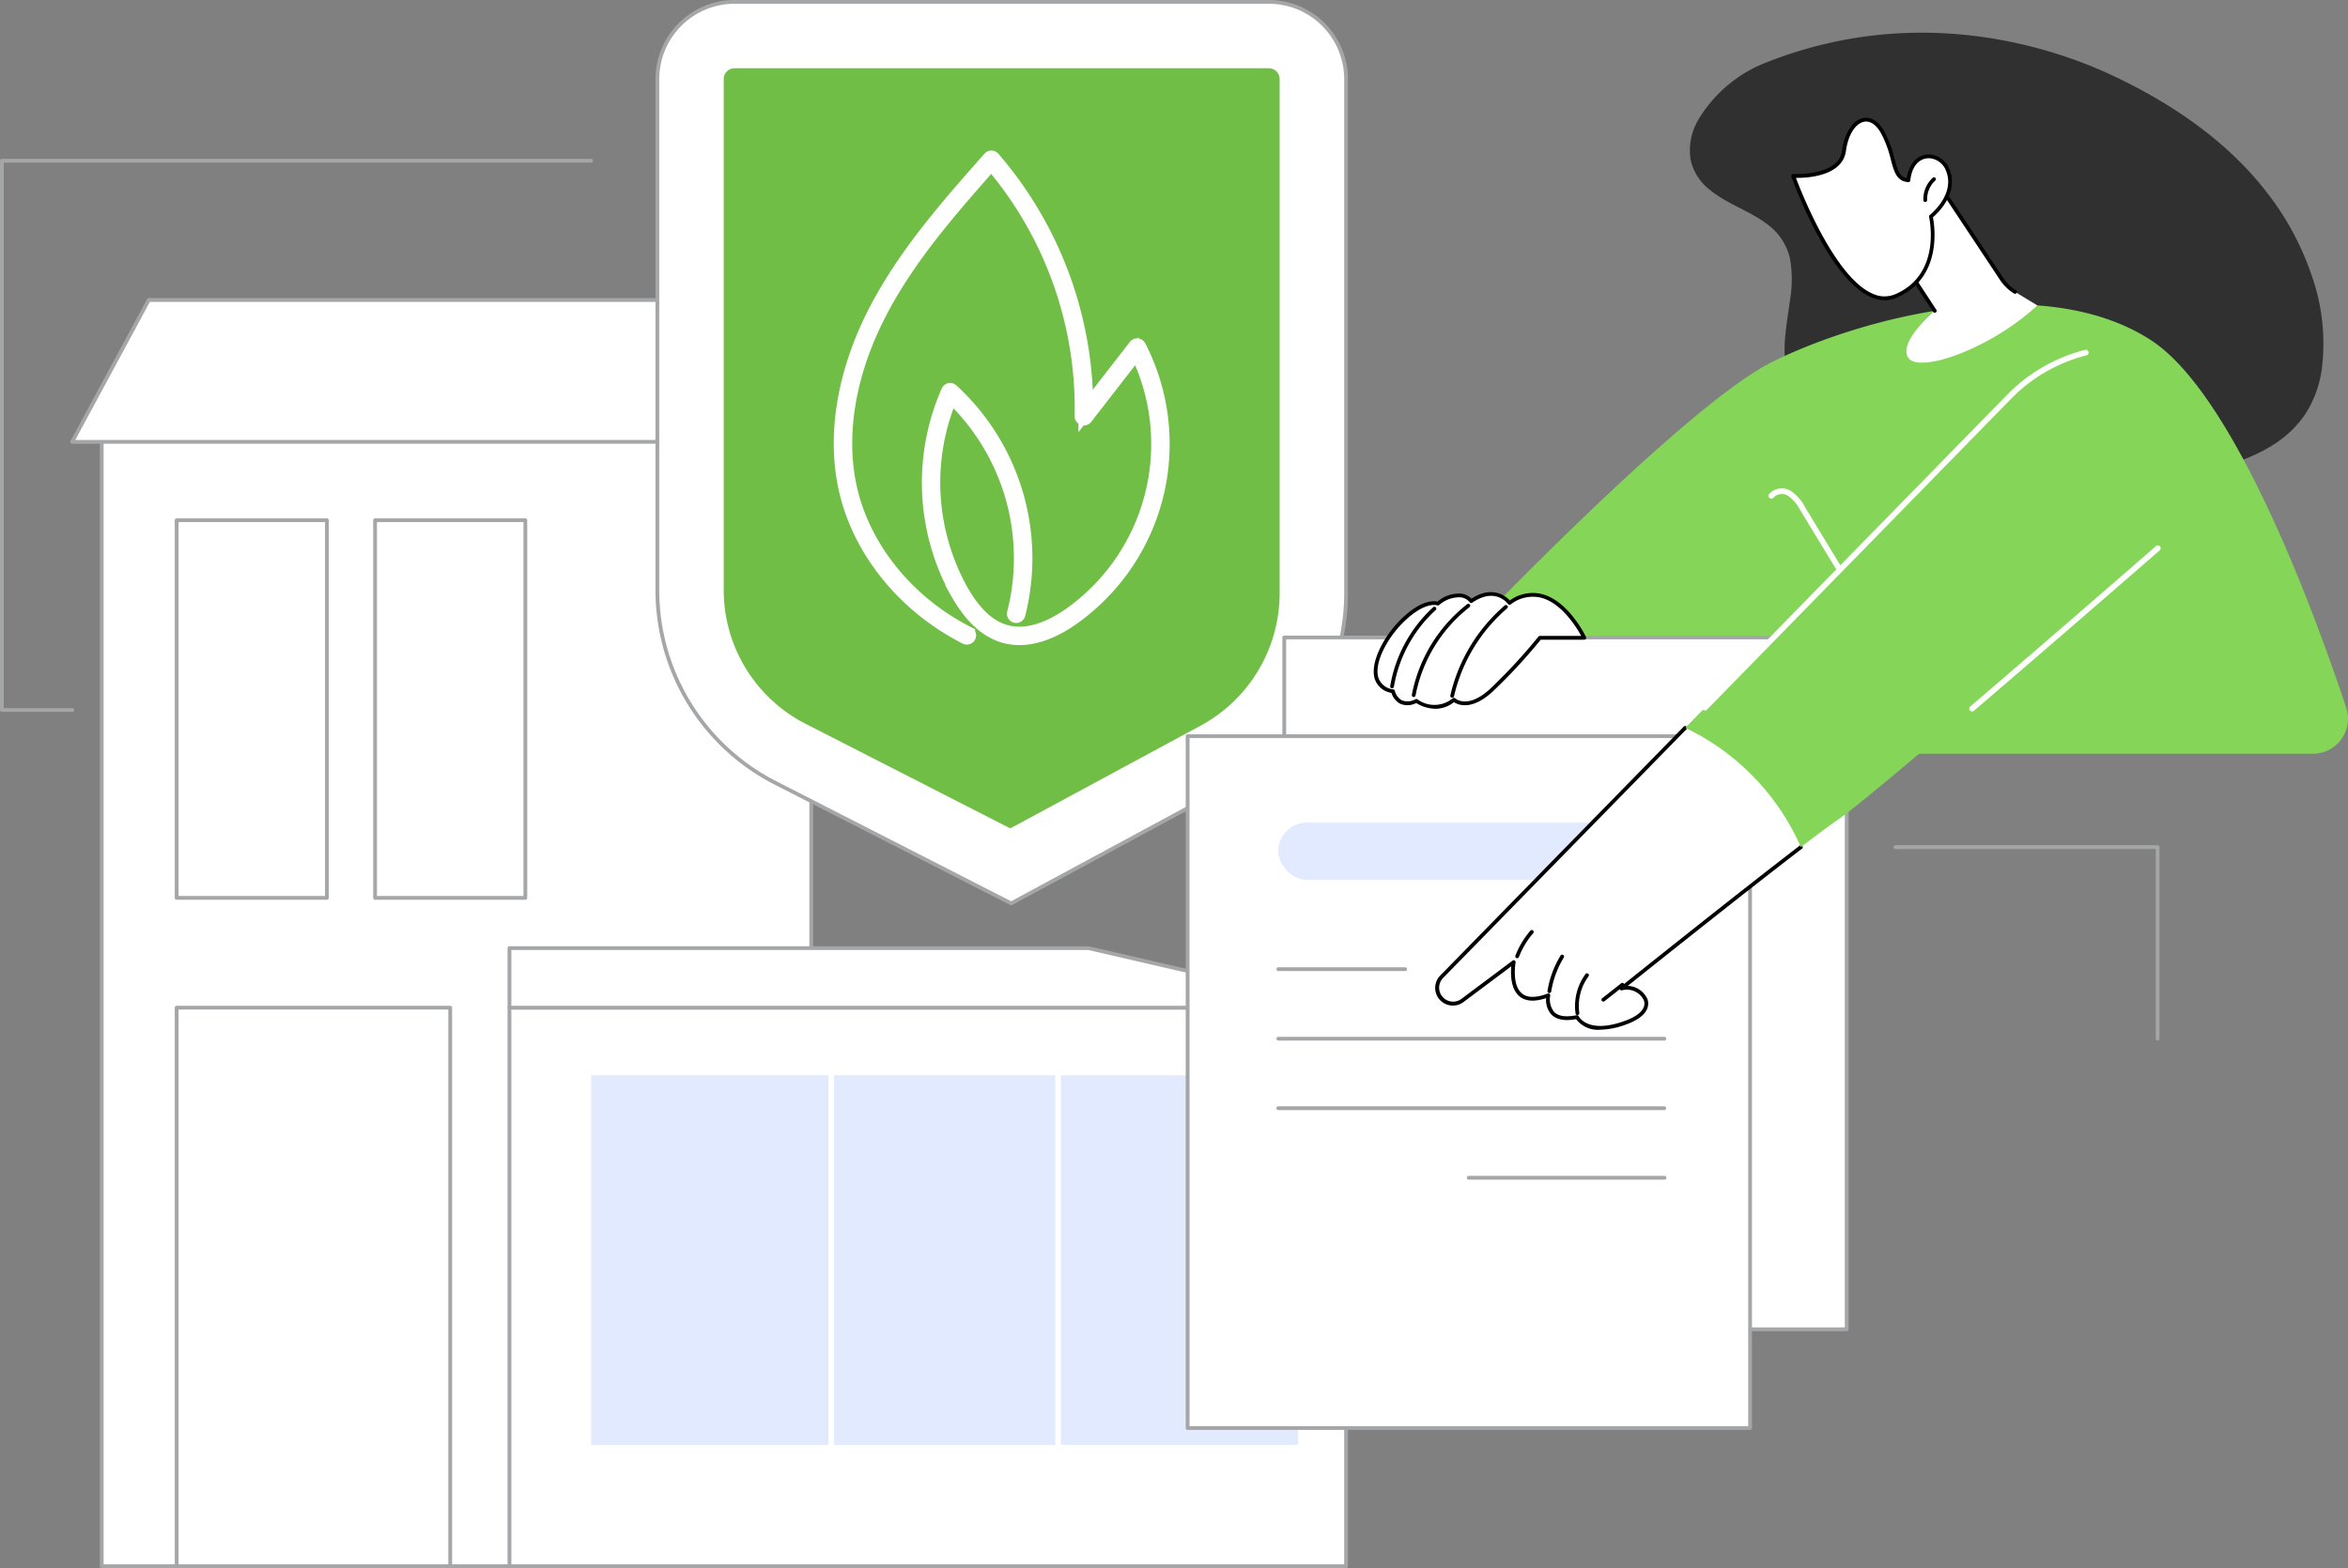 <svg xmlns="http://www.w3.org/2000/svg" width="319.76" height="213.613" viewBox="0 0 319.76 213.613"><rect x="0" y="0" width="319.76" height="213.613" fill="#808080" stroke="none"/><g id="Fire_insurance" data-name="Fire insurance" transform="translate(-3257 -186)"><g id="Group_10766" data-name="Group 10766" transform="translate(3266.566 186)"><g id="Group_10762" data-name="Group 10762" transform="translate(0 40.609)"><g id="Group_10758" data-name="Group 10758"><g id="Group_10756" data-name="Group 10756"><g id="Group_10751" data-name="Group 10751" transform="translate(4.032 17.966)"><path id="Path_18863" data-name="Path 18863" d="M0,0H96.624V154.526H0V0Z" transform="translate(0.257 0.257)" fill="#fff"></path><path id="Path_18749" data-name="Path 18749" d="M3406.844,569.179H3310.22a.257.257,0,0,1-.257-.257V414.4a.257.257,0,0,1,.257-.257h96.624a.257.257,0,0,1,.257.257V568.922A.257.257,0,0,1,3406.844,569.179Zm-96.367-.514h96.11V414.654h-96.11Z" transform="translate(-3309.963 -414.14)" fill="#a5a6a8"></path></g><g id="Group_10752" data-name="Group 10752"><path id="Path_18750" data-name="Path 18750" d="M3389.507,345.166h-83.812l-10.438,19.327h104.688Z" transform="translate(-3295 -344.909)" fill="#fff"></path><path id="Path_18751" data-name="Path 18751" d="M3399.2,364.007H3294.514a.257.257,0,0,1-.226-.379l10.438-19.327a.257.257,0,0,1,.226-.135h83.813a.256.256,0,0,1,.226.135l10.438,19.327a.257.257,0,0,1-.226.379Zm-104.258-.514h103.827l-10.161-18.814h-83.506Z" transform="translate(-3294.257 -344.166)" fill="#a5a6a8"></path></g><g id="Group_10755" data-name="Group 10755" transform="translate(14.234 30.005)"><g id="Group_10753" data-name="Group 10753"><path id="Path_19531" data-name="Path 19531" d="M0,0H20.464l1.042,44.764s-.556,4.826-1.042,6.678c-3.371,12.861-13.482,0-13.482,0H0Z" transform="translate(0.257 0.257)" fill="#fff"></path><path id="Path_18752" data-name="Path 18752" d="M3370.417,512.987h-20.464a.257.257,0,0,1-.257-.257V461.288a.257.257,0,0,1,.257-.257h20.464a.257.257,0,0,1,.257.257V512.73A.257.257,0,0,1,3370.417,512.987Zm-20.207-.513h19.95V461.544h-19.95Z" transform="translate(-3349.697 -461.031)" fill="#a5a6a8"></path></g><g id="Group_10754" data-name="Group 10754" transform="translate(27.023)"><rect id="Rectangle_357" data-name="Rectangle 357" width="20.464" height="51.443" transform="translate(0.257 0.257)" fill="#fff"></rect><path id="Path_18753" data-name="Path 18753" d="M3475.671,512.987h-20.464a.257.257,0,0,1-.257-.257V461.288a.257.257,0,0,1,.257-.257h20.464a.257.257,0,0,1,.257.257V512.73A.257.257,0,0,1,3475.671,512.987Zm-20.207-.513h19.95V461.544h-19.95Z" transform="translate(-3454.95 -461.031)" fill="#a5a6a8"></path></g></g></g><g id="Group_10757" data-name="Group 10757" transform="translate(14.234 96.403)"><rect id="Rectangle_358" data-name="Rectangle 358" width="37.255" height="76.088" transform="translate(0.257 0.257)" fill="#fff"></rect><path id="Path_18754" data-name="Path 18754" d="M3387.209,796.247h-37.255a.257.257,0,0,1-.257-.257V719.9a.257.257,0,0,1,.257-.257h37.255a.257.257,0,0,1,.257.257V795.99A.257.257,0,0,1,3387.209,796.247Zm-37-.514h36.742V720.158H3350.21Z" transform="translate(-3349.697 -719.645)" fill="#a5a6a8"></path></g></g><g id="Group_10761" data-name="Group 10761" transform="translate(59.557 88.289)"><g id="Group_10759" data-name="Group 10759" transform="translate(0 8.114)"><path id="Path_18862" data-name="Path 18862" d="M0,0H113.933V76.088H0V0Z" transform="translate(0.257 0.257)" fill="#fff"></path><path id="Path_18755" data-name="Path 18755" d="M3640.416,796.247H3526.483a.257.257,0,0,1-.257-.257V719.9a.257.257,0,0,1,.257-.257h113.933a.257.257,0,0,1,.257.257V795.99A.257.257,0,0,1,3640.416,796.247Zm-113.676-.514h113.419V720.158H3526.74Z" transform="translate(-3526.226 -719.645)" fill="#a5a6a8"></path></g><g id="Group_10760" data-name="Group 10760"><path id="Path_18756" data-name="Path 18756" d="M3641.158,697.156H3527.226v-8.114h78.844Z" transform="translate(-3526.969 -688.786)" fill="#fff"></path><path id="Path_18757" data-name="Path 18757" d="M3640.416,696.669H3526.483a.257.257,0,0,1-.257-.257V688.3a.257.257,0,0,1,.257-.257h78.844a.264.264,0,0,1,.058.007l35.089,8.114a.257.257,0,0,1-.058.507Zm-113.676-.513h111.426l-32.868-7.6H3526.74Z" transform="translate(-3526.226 -688.042)" fill="#a5a6a8"></path></g><rect id="Rectangle_360" data-name="Rectangle 360" width="96.285" height="50.354" transform="translate(11.383 17.575)" fill="#e2eaff"></rect><path id="Path_18758" data-name="Path 18758" d="M3696.826,806.119a.385.385,0,0,1-.385-.385V755.38a.385.385,0,1,1,.77,0v50.354A.385.385,0,0,1,3696.826,806.119Z" transform="translate(-3652.739 -737.805)" fill="#fff"></path><path id="Path_18759" data-name="Path 18759" d="M3817.084,806.119a.385.385,0,0,1-.385-.385V755.38a.385.385,0,0,1,.771,0v50.354A.385.385,0,0,1,3817.084,806.119Z" transform="translate(-3742.121 -737.805)" fill="#fff"></path></g></g><g id="Group_10765" data-name="Group 10765" transform="translate(79.699 0)"><g id="Group_10764" data-name="Group 10764"><g id="Group_10763" data-name="Group 10763"><path id="Path_18760" data-name="Path 18760" d="M3688.954,187h-72.769a10.511,10.511,0,0,0-10.511,10.511v69.561a29.588,29.588,0,0,0,16.122,26.346l32.062,16.387,30.078-16.242a29.588,29.588,0,0,0,15.53-26.035V197.511A10.511,10.511,0,0,0,3688.954,187Z" transform="translate(-3605.417 -186.743)" fill="#fff"></path><path id="Path_18761" data-name="Path 18761" d="M3653.115,309.319a.256.256,0,0,1-.117-.028L3620.936,292.9a29.718,29.718,0,0,1-16.261-26.575V196.768A10.78,10.78,0,0,1,3615.442,186h72.769a10.78,10.78,0,0,1,10.768,10.768v70.018a29.811,29.811,0,0,1-15.664,26.261l-30.079,16.242A.255.255,0,0,1,3653.115,309.319Zm-37.672-122.806a10.266,10.266,0,0,0-10.254,10.254v69.561a29.206,29.206,0,0,0,15.982,26.117l31.941,16.326,29.96-16.178a29.3,29.3,0,0,0,15.395-25.809V196.768a10.266,10.266,0,0,0-10.254-10.254Z" transform="translate(-3604.674 -186)" fill="#a5a6a8"></path></g><path id="Path_18762" data-name="Path 18762" d="M3652.084,311.542a20.46,20.46,0,0,1-11.2-18.3V223.685a1.472,1.472,0,0,1,1.47-1.47h72.769a1.471,1.471,0,0,1,1.47,1.47V293.7a20.525,20.525,0,0,1-10.784,18.08l-25.9,13.984Z" transform="translate(-3631.591 -212.917)" fill="#70be45"></path></g><path id="Path_18763" data-name="Path 18763" d="M3727.457,335.153a7.483,7.483,0,0,1-2.072-.286c-2.413-.692-4.484-2.61-6.33-5.865a30.813,30.813,0,0,1-1.265-27.405.256.256,0,0,1,.4-.086,30.955,30.955,0,0,1,9.076,30.435.257.257,0,0,1-.5-.133,30.446,30.446,0,0,0-8.66-29.681,30.3,30.3,0,0,0,1.386,26.618c1.776,3.132,3.747,4.972,6.024,5.625,3.336.957,6.8-.848,9.12-2.531a28.505,28.505,0,0,0,8.8-35.733l-7,9.027a.257.257,0,0,1-.459-.164,51.562,51.562,0,0,0-12.343-34.537c-5.517,6.241-11.2,12.7-15.134,20.2-4.42,8.419-5.861,17.154-4.056,24.593,1.953,8.053,7.927,15.3,15.98,19.375a.257.257,0,0,1-.232.458c-8.184-4.146-14.258-11.515-16.247-19.712-1.834-7.561-.378-16.422,4.1-24.953,4.012-7.644,9.8-14.192,15.4-20.524a.257.257,0,0,1,.192-.087h0a.258.258,0,0,1,.193.088,52.1,52.1,0,0,1,12.673,34.335l6.778-8.739a.252.252,0,0,1,.227-.1.256.256,0,0,1,.2.138,29.019,29.019,0,0,1-8.774,36.745C3733.008,333.665,3730.288,335.153,3727.457,335.153Z" transform="translate(-3677.89 -248.276)" fill="#fff" stroke="#fff" stroke-width="2"></path></g></g><g id="Group_10782" data-name="Group 10782" transform="translate(3418.482 190.453)"><g id="Group_10770" data-name="Group 10770" transform="translate(37.195 0)"><path id="Path_18764" data-name="Path 18764" d="M4238.006,236.528a38.274,38.274,0,0,0-6.025-11.272c-5.418-7.085-12.985-12.223-20.978-16.008-8.624-4.084-26.694-9.878-46.987-1.969a18.576,18.576,0,0,0-9.564,7.909,8.222,8.222,0,0,0-1.072,5.4,7.119,7.119,0,0,0,2.546,4.1c2.522,2.1,5.819,2.993,8.34,5.1a7.834,7.834,0,0,1,2.667,4.379,16.577,16.577,0,0,1-.008,5.622c-.474,3.7-1.437,7.748.094,11.335,1.692,3.963,5.735,6.122,9.653,7.33,2.311.712,4.688,1.218,7.043,1.763,2.483.574,4.973,1.124,7.472,1.625,9.777,1.96,19.9,3.178,29.825,1.582,4.14-.666,8.374-1.743,11.92-4.068a14.489,14.489,0,0,0,4.167-4.053,15.079,15.079,0,0,0,2.228-5.973A27.672,27.672,0,0,0,4238.006,236.528Z" transform="translate(-4121.834 -203.345)" fill="#303030"></path><g id="Group_10767" data-name="Group 10767" transform="translate(0 37.017)"><path id="Path_18765" data-name="Path 18765" d="M4038.148,408.725h108.979a4.774,4.774,0,0,0,4.533-6.279c-4.356-13.092-15.225-42.7-26.608-50.073-14.738-9.538-39.314-3.1-51.512,2.957s-42.715,38.223-42.715,38.223Z" transform="translate(-4030.825 -347.52)" fill="#85d658"></path><path id="Path_18766" data-name="Path 18766" d="M4207.22,460.635a.386.386,0,0,1-.33-.185l-7.494-12.335a5.319,5.319,0,0,0-1.639-1.93,1.553,1.553,0,0,0-1.976.2.385.385,0,1,1-.626-.448,2.309,2.309,0,0,1,2.992-.417,5.989,5.989,0,0,1,1.907,2.194l7.493,12.335a.385.385,0,0,1-.329.585Z" transform="translate(-4152.912 -420.092)" fill="#fff"></path></g><g id="Group_10769" data-name="Group 10769" transform="translate(45.264 11.592)"><path id="Path_18767" data-name="Path 18767" d="M4266.337,294.89l4.342,6.64s-5.087,4.27-3.589,6.414,11.217-1.255,17.552-7.154l-3.021-1.834a5.8,5.8,0,0,1-1.827-1.755l-8.446-12.733S4266.848,289.267,4266.337,294.89Z" transform="translate(-4251.134 -275.232)" fill="#fff"></path><path id="Path_18768" data-name="Path 18768" d="M4269.935,301.043a.256.256,0,0,1-.215-.116l-4.342-6.64a.256.256,0,0,1-.041-.164c.514-5.645,4.893-10.375,5.079-10.574a.252.252,0,0,1,.209-.08.258.258,0,0,1,.192.114l8.446,12.733a5.588,5.588,0,0,0,1.746,1.677.257.257,0,0,1-.266.439,6.1,6.1,0,0,1-1.908-1.833l-8.261-12.455c-.892,1.035-4.25,5.211-4.717,9.936l4.292,6.565a.256.256,0,0,1-.214.4Z" transform="translate(-4250.392 -274.488)"></path><g id="Group_10768" data-name="Group 10768"><path id="Path_18769" data-name="Path 18769" d="M4223.824,257.741s.192-3.139,2.727-3.257,4.938,4.246.331,8.209c0,0,1.909,7.914-4.714,10.8-7.1,3.088-14.042-16.336-14.042-16.336s6.415.391,6.934-3.458c.545-4.046,3.435-5.781,5.277-2.436S4221.516,257.591,4223.824,257.741Z" transform="translate(-4207.868 -249.235)" fill="#fff"></path><path id="Path_18770" data-name="Path 18770" d="M4219.86,273.336a4.678,4.678,0,0,1-1.865-.41c-5.828-2.523-10.653-15.862-10.855-16.429a.256.256,0,0,1,.257-.342c.061,0,6.182.332,6.663-3.236.323-2.4,1.458-4.124,2.89-4.392.623-.116,1.823-.029,2.867,1.866a15.7,15.7,0,0,1,1.365,3.679c.436,1.623.706,2.468,1.674,2.642.121-.8.668-3.123,2.938-3.229a3.128,3.128,0,0,1,2.91,2.131c.815,2.049-.04,4.443-2.286,6.429.223,1.139,1.331,8.228-4.894,10.936A4.14,4.14,0,0,1,4219.86,273.336Zm-12.1-16.656c.82,2.168,5.333,13.563,10.444,15.775a3.789,3.789,0,0,0,3.122.057c6.353-2.764,4.585-10.423,4.567-10.5a.256.256,0,0,1,.082-.255c2.158-1.856,3-4.08,2.258-5.95a2.62,2.62,0,0,0-2.409-1.808c-2.272.106-2.475,2.9-2.482,3.017a.259.259,0,0,1-.087.177.262.262,0,0,1-.187.064c-1.586-.1-1.935-1.4-2.377-3.05a15.034,15.034,0,0,0-1.319-3.564c-.657-1.194-1.483-1.765-2.322-1.609-1.192.223-2.187,1.812-2.475,3.956C4214.1,256.5,4209.2,256.7,4207.755,256.679Z" transform="translate(-4207.125 -248.493)"></path></g><path id="Path_18771" data-name="Path 18771" d="M4277.439,283.413a.256.256,0,0,1-.256-.247,3.984,3.984,0,0,1,1.279-3.059.257.257,0,0,1,.347.379,3.465,3.465,0,0,0-1.112,2.66.257.257,0,0,1-.247.266Z" transform="translate(-4259.193 -271.94)"></path></g></g><g id="Group_10775" data-name="Group 10775" transform="translate(0 82.129)"><g id="Group_10771" data-name="Group 10771" transform="translate(13.159)"><rect id="Rectangle_361" data-name="Rectangle 361" width="76.595" height="94.244" transform="translate(76.852 94.5) rotate(180)" fill="#fff"></rect><path id="Path_18772" data-name="Path 18772" d="M4014.059,617.984h-76.6a.257.257,0,0,1-.257-.257V523.484a.257.257,0,0,1,.257-.257h76.6a.257.257,0,0,1,.257.257v94.243A.257.257,0,0,1,4014.059,617.984Zm-76.339-.513H4013.8v-93.73h-76.082Z" transform="translate(-3937.207 -523.227)" fill="#a5a6a8"></path></g><g id="Group_10774" data-name="Group 10774" transform="translate(0 13.448)"><g id="Group_10772" data-name="Group 10772"><path id="Path_19538" data-name="Path 19538" d="M0,0H76.6V94.244H0V0Z" transform="translate(76.852 94.5) rotate(180)" fill="#fff"></path><path id="Path_18773" data-name="Path 18773" d="M3962.807,670.364h-76.6a.257.257,0,0,1-.257-.257V575.864a.257.257,0,0,1,.257-.257h76.6a.257.257,0,0,1,.257.257v94.243A.256.256,0,0,1,3962.807,670.364Zm-76.339-.513h76.082v-93.73h-76.082Z" transform="translate(-3885.955 -575.607)" fill="#a5a6a8"></path></g><g id="Group_10773" data-name="Group 10773" transform="translate(12.589 12.03)"><rect id="Rectangle_363" data-name="Rectangle 363" width="53.518" height="7.794" rx="3.897" fill="#e2eaff"></rect></g><path id="Path_18774" data-name="Path 18774" d="M3951.55,699.733h-17.306a.257.257,0,0,1,0-.513h17.306a.257.257,0,0,1,0,.513Z" transform="translate(-3921.656 -667.483)" fill="#a5a6a8"></path><path id="Path_18775" data-name="Path 18775" d="M3986.844,736.621h-52.6a.257.257,0,0,1,0-.513h52.6a.257.257,0,0,1,0,.513Z" transform="translate(-3921.656 -694.9)" fill="#a5a6a8"></path><path id="Path_18776" data-name="Path 18776" d="M3986.844,773.51h-52.6a.257.257,0,0,1,0-.513h52.6a.257.257,0,0,1,0,.513Z" transform="translate(-3921.656 -722.318)" fill="#a5a6a8"></path><path id="Path_18777" data-name="Path 18777" d="M4062.011,810.4h-26.634a.257.257,0,1,1,0-.513h26.634a.257.257,0,1,1,0,.513Z" transform="translate(-3996.823 -749.735)" fill="#a5a6a8"></path></g></g><g id="Group_10781" data-name="Group 10781" transform="translate(25.6 43.049)"><g id="Group_10777" data-name="Group 10777" transform="translate(0 33.162)"><g id="Group_10776" data-name="Group 10776"><path id="Path_18778" data-name="Path 18778" d="M4015.076,507.132s-4.246-8.921-10.187-4.748c0,0-1.839-2.573-5.222-.244,0,0-1.368-2.009-4.535.34,0,0-1.717-.729-4.817,2.285s-5.756,8.793-1.3,9.647c0,0,.549,2.528,3.188,1.313a4.2,4.2,0,0,0,5.111-.156s1.813,1.676,5.027-1.225a74.364,74.364,0,0,0,6.682-7.214Z" transform="translate(-3986.397 -500.911)" fill="#fff"></path><path id="Path_18779" data-name="Path 18779" d="M3994.062,516.064a5.152,5.152,0,0,1-2.613-.781,2.561,2.561,0,0,1-2.2.088,2.492,2.492,0,0,1-1.172-1.474,2.83,2.83,0,0,1-2.282-1.925c-.671-2.24,1.307-5.89,3.606-8.125,2.712-2.637,4.443-2.5,4.947-2.384a4.506,4.506,0,0,1,3.3-1.077,2.416,2.416,0,0,1,1.327.679c2.865-1.853,4.686-.327,5.22.242a5.3,5.3,0,0,1,4.394-.862c3.618.952,5.886,5.642,5.981,5.841a.257.257,0,0,1-.232.367h-5.929a74.092,74.092,0,0,1-6.632,7.148c-2.812,2.537-4.631,1.73-5.192,1.361A4.007,4.007,0,0,1,3994.062,516.064Zm-2.589-1.329a.259.259,0,0,1,.152.05,3.907,3.907,0,0,0,4.792-.144.257.257,0,0,1,.341.007c.067.06,1.7,1.464,4.681-1.227a74.709,74.709,0,0,0,6.653-7.184.256.256,0,0,1,.2-.1h5.629c-.611-1.12-2.637-4.457-5.458-5.2a4.884,4.884,0,0,0-4.158.917.258.258,0,0,1-.357-.061c-.069-.1-1.741-2.334-4.867-.181a.257.257,0,0,1-.358-.067,1.816,1.816,0,0,0-1.167-.659,4.144,4.144,0,0,0-3,1.061.258.258,0,0,1-.253.03c-.012-.005-1.63-.594-4.538,2.233-2.189,2.129-4.086,5.557-3.472,7.61a2.372,2.372,0,0,0,2.044,1.6.257.257,0,0,1,.2.2,2.081,2.081,0,0,0,.948,1.29,2.168,2.168,0,0,0,1.882-.155A.252.252,0,0,1,3991.473,514.735Z" transform="translate(-3985.665 -500.176)"></path></g><path id="Path_18780" data-name="Path 18780" d="M4026.531,519.666a.255.255,0,0,1-.25-.314,22.969,22.969,0,0,1,7.388-12.241.257.257,0,1,1,.334.389,22.454,22.454,0,0,0-7.222,11.966A.256.256,0,0,1,4026.531,519.666Z" transform="translate(-4015.848 -505.284)"></path><path id="Path_18781" data-name="Path 18781" d="M4006.116,519.022a.248.248,0,0,1-.047,0,.257.257,0,0,1-.206-.3,20.584,20.584,0,0,1,7.547-12.357.257.257,0,0,1,.314.406,20.061,20.061,0,0,0-7.356,12.045A.257.257,0,0,1,4006.116,519.022Z" transform="translate(-4000.674 -504.734)"></path><path id="Path_18782" data-name="Path 18782" d="M3994.647,519.008a.269.269,0,0,1-.043,0,.257.257,0,0,1-.211-.3,18.849,18.849,0,0,1,5.857-10.745.257.257,0,0,1,.346.379,18.336,18.336,0,0,0-5.7,10.451A.257.257,0,0,1,3994.647,519.008Z" transform="translate(-3992.15 -505.914)"></path></g><g id="Group_10780" data-name="Group 10780" transform="translate(8.366)"><g id="Group_10778" data-name="Group 10778" transform="translate(0 50.679)"><path id="Path_18783" data-name="Path 18783" d="M4053.992,568.406,4019.866,603.3a2.153,2.153,0,0,0,2.829,3.229l7-5.237s-1.263,6.8,4.712,4.528c0,0-.778,3.926,3.9,2.954,0,0,1.286,2.706,6.631.76s1.854-5.4-.573-4.647c0,0,15.866-12.714,24.947-19.652C4066.226,571.926,4058.475,568.406,4053.992,568.406Z" transform="translate(-4018.995 -568.406)" fill="#fff"></path><path id="Path_18784" data-name="Path 18784" d="M4040.737,612.541a3.726,3.726,0,0,1-3.3-1.438c-1.523.284-2.646.08-3.341-.607a2.949,2.949,0,0,1-.735-2.254c-1.584.526-2.8.443-3.63-.246-1.22-1.018-1.209-3.062-1.115-4.091l-6.511,4.873a2.41,2.41,0,0,1-3.167-3.614l33.183-33.926a.257.257,0,0,1,.367.359l-33.184,33.925a1.9,1.9,0,0,0,2.492,2.844l7-5.237a.257.257,0,0,1,.406.252c-.006.03-.545,3.049.86,4.22.74.617,1.921.624,3.509.021a.257.257,0,0,1,.343.29,2.746,2.746,0,0,0,.547,2.221c.592.584,1.619.729,3.053.432a.257.257,0,0,1,.284.141c.049.1,1.278,2.461,6.311.629,1.985-.722,2.921-1.736,2.569-2.781a2.565,2.565,0,0,0-2.979-1.38.257.257,0,0,1-.236-.445c.153-.122,15.385-12.325,24.434-19.261a.257.257,0,1,1,.313.408c-7.939,6.084-20.64,16.226-23.732,18.7a3.032,3.032,0,0,1,2.687,1.815c.214.637.363,2.246-2.88,3.427A10.475,10.475,0,0,1,4040.737,612.541Z" transform="translate(-4018.251 -570.453)"></path><path id="Path_18785" data-name="Path 18785" d="M4061,683.264a.253.253,0,0,1-.093-.018.256.256,0,0,1-.146-.332,11.727,11.727,0,0,1,2.049-3.409.257.257,0,0,1,.389.335,11.229,11.229,0,0,0-1.959,3.26A.257.257,0,0,1,4061,683.264Z" transform="translate(-4049.836 -650.914)"></path><path id="Path_18786" data-name="Path 18786" d="M4106.709,710.093a.257.257,0,0,1-.159-.458l2.565-2.021a.257.257,0,1,1,.318.4l-2.565,2.021A.258.258,0,0,1,4106.709,710.093Z" transform="translate(-4083.807 -671.831)"></path><path id="Path_18787" data-name="Path 18787" d="M4078.07,697.779a.241.241,0,0,1-.041,0,.257.257,0,0,1-.213-.294,13.316,13.316,0,0,1,1.776-4.807.257.257,0,1,1,.438.268,12.8,12.8,0,0,0-1.707,4.62A.256.256,0,0,1,4078.07,697.779Z" transform="translate(-4062.521 -660.678)"></path><path id="Path_18788" data-name="Path 18788" d="M4092.757,708.169a.257.257,0,0,1-.254-.221,7.361,7.361,0,0,1,1.337-5.34.257.257,0,1,1,.414.3,6.844,6.844,0,0,0-1.242,4.965.257.257,0,0,1-.218.29Z" transform="translate(-4073.386 -668.073)"></path></g><g id="Group_10779" data-name="Group 10779" transform="translate(34.054)"><path id="Path_18789" data-name="Path 18789" d="M4220.443,380.674c-1.761-5.935-5.813-11.414-15.01-9.128a22.31,22.31,0,0,0-10.525,6.107l-44.021,45.005a32.432,32.432,0,0,1,15.747,16.255c2.2-1.684,4.042-3.053,5.2-3.849,4.5-3.1,30.932-26.006,43.389-36.848A16.946,16.946,0,0,0,4220.443,380.674Z" transform="translate(-4150.887 -371.015)" fill="#85d658"></path><path id="Path_18790" data-name="Path 18790" d="M4160.246,420.717a.385.385,0,0,1-.275-.654l41.331-42.256a22.673,22.673,0,0,1,10.708-6.211.385.385,0,1,1,.186.748,21.9,21.9,0,0,0-10.343,6L4160.521,420.6A.386.386,0,0,1,4160.246,420.717Z" transform="translate(-4157.557 -371.437)" fill="#fff"></path><path id="Path_18791" data-name="Path 18791" d="M4301.912,498.064a.385.385,0,0,1-.25-.678c8.724-7.461,18.557-15.991,25.27-21.832a.385.385,0,1,1,.5.581c-6.713,5.843-16.548,14.374-25.274,21.837A.384.384,0,0,1,4301.912,498.064Z" transform="translate(-4262.851 -448.643)" fill="#fff"></path></g></g></g></g><path id="Path_18792" data-name="Path 18792" d="M3266.823,345.624h-9.566a.257.257,0,0,1-.257-.257V270.546a.257.257,0,0,1,.257-.257h80.249a.257.257,0,0,1,0,.514h-79.992v74.308h9.309a.257.257,0,1,1,0,.513Z" transform="translate(0 -62.648)" fill="#a5a6a8"></path><path id="Path_18861" data-name="Path 18861" d="M4297.32,661.079a.256.256,0,0,1-.257-.257V634.985H4261.6a.257.257,0,1,1,0-.514h35.715a.257.257,0,0,1,.257.257v26.095A.256.256,0,0,1,4297.32,661.079Z" transform="translate(-746.485 -333.328)" fill="#a5a6a8"></path></g></svg>